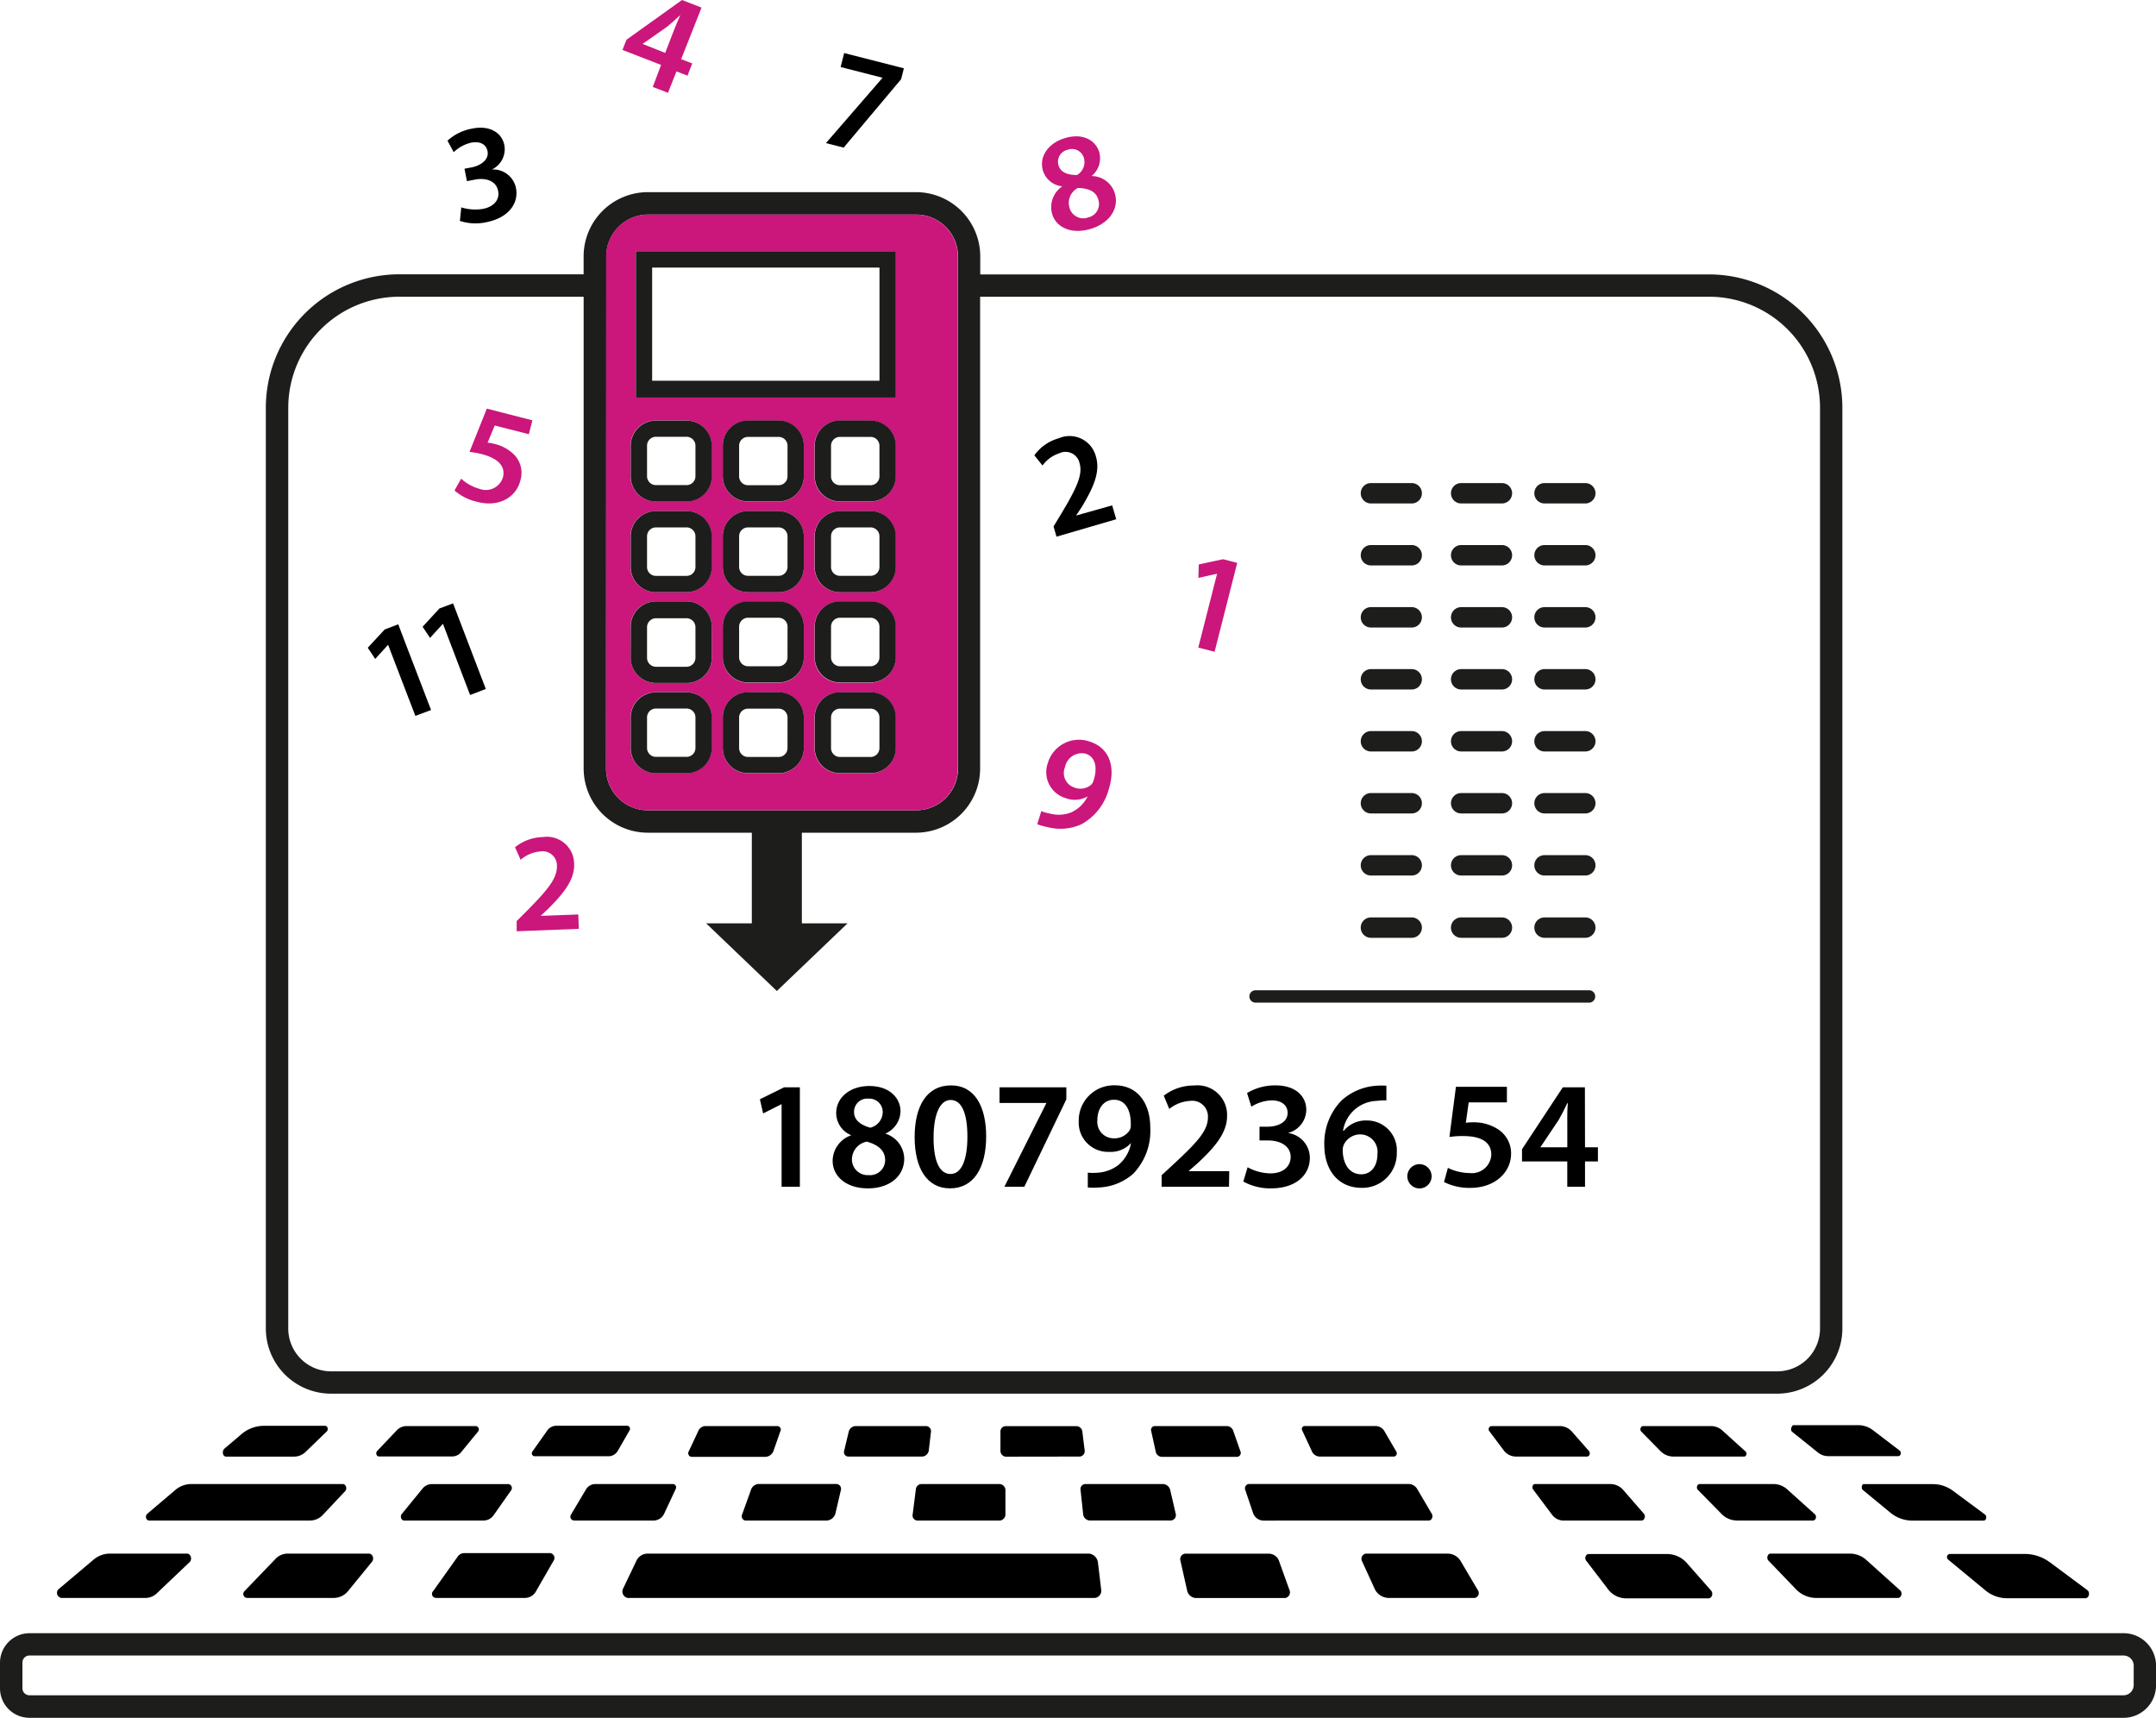 <svg xmlns="http://www.w3.org/2000/svg" width="183.881" height="146.5" viewBox="0 0 183.881 146.5">
  <g id="vyhodnoceni_skody" transform="translate(-44.24 -60)">
    <rect id="Rectangle_24" data-name="Rectangle 24" width="4.129" height="4.129" rx="0.88" transform="translate(115.117 104.979)" fill="none"/>
    <rect id="Rectangle_25" data-name="Rectangle 25" width="4.129" height="4.129" rx="0.88" transform="translate(115.117 97.251)" fill="none"/>
    <rect id="Rectangle_26" data-name="Rectangle 26" width="4.129" height="4.129" rx="0.88" transform="translate(107.275 104.979)" fill="none"/>
    <rect id="Rectangle_27" data-name="Rectangle 27" width="19.386" height="9.658" transform="translate(99.86 82.82)" fill="none"/>
    <rect id="Rectangle_28" data-name="Rectangle 28" width="4.129" height="4.129" rx="0.88" transform="translate(115.117 112.699)" fill="none"/>
    <path id="Path_550" data-name="Path 550" d="M137.282,174.221c.939,0,1.434-1.148,1.434-3.182s-.469-3.13-1.434-3.13-1.46,1.061-1.452,3.182S136.4,174.221,137.282,174.221Z" transform="translate(-11.968 -14.1)" fill="none"/>
    <rect id="Rectangle_29" data-name="Rectangle 29" width="4.129" height="4.129" rx="0.88" transform="translate(107.275 97.251)" fill="none"/>
    <path id="Path_551" data-name="Path 551" d="M177.457,171.27a1.556,1.556,0,0,0-1.382.869,1.147,1.147,0,0,0-.1.5c0,1.121.565,2.034,1.591,2.034.869,0,1.374-.713,1.374-1.739a1.487,1.487,0,0,0-1.478-1.669Z" transform="translate(-17.213 -14.539)" fill="none"/>
    <rect id="Rectangle_30" data-name="Rectangle 30" width="4.129" height="4.129" rx="0.88" transform="translate(99.425 120.427)" fill="none"/>
    <rect id="Rectangle_31" data-name="Rectangle 31" width="4.129" height="4.129" rx="0.88" transform="translate(99.425 112.699)" fill="none"/>
    <rect id="Rectangle_32" data-name="Rectangle 32" width="4.129" height="4.129" rx="0.88" transform="translate(99.425 104.979)" fill="none"/>
    <path id="Path_552" data-name="Path 552" d="M76.171,180.746H199.512a3.651,3.651,0,0,0,3.643-3.643V98.577a9.467,9.467,0,0,0-9.458-9.458H131.539v40.233a5.477,5.477,0,0,1-5.477,5.468h-9.728v7.728h3.9L114.2,148.32l-6.033-5.772h3.886V134.82H103.19a5.477,5.477,0,0,1-5.477-5.468V89.11H81.987a9.476,9.476,0,0,0-9.467,9.467v78.536A3.651,3.651,0,0,0,76.171,180.746Zm87.89-15.6c-2.06,0-3.2-1.565-3.2-3.651a5.216,5.216,0,0,1,1.478-3.808,4.9,4.9,0,0,1,3.008-1.252,5.589,5.589,0,0,1,.808,0v1.252a5.9,5.9,0,0,0-.826.043,3.008,3.008,0,0,0-2.843,2.478h.043a2.425,2.425,0,0,1,1.9-.869,2.547,2.547,0,0,1,2.608,2.764,2.938,2.938,0,0,1-2.982,3.043Zm5.033,0a1.035,1.035,0,1,1,.991-1.026.974.974,0,0,1-.991,1.026Zm4.208,0a4.833,4.833,0,0,1-2.243-.5l.33-1.208a4.347,4.347,0,0,0,1.86.443,1.66,1.66,0,0,0,1.843-1.556c0-.965-.722-1.6-2.417-1.6a7.322,7.322,0,0,0-1.156.078l.556-4.277h4.347v1.33h-3.26l-.243,1.739a4.161,4.161,0,0,1,.609-.043,3.808,3.808,0,0,1,2.06.548,2.434,2.434,0,0,1,1.113,2.156C176.736,163.838,175.388,165.151,173.3,165.151Zm10.91-2.3h-1.1v2.156H181.6v-2.156H177.77v-1.043l3.477-5.277h1.886v5.112h1.078ZM179.674,105h3.477a.869.869,0,1,1,0,1.739h-3.477a.869.869,0,1,1,0-1.739Zm0,5.286h3.477a.869.869,0,1,1,0,1.739h-3.477a.869.869,0,1,1,0-1.739Zm0,5.294h3.477a.869.869,0,1,1,0,1.739h-3.477a.869.869,0,1,1,0-1.739Zm0,5.286h3.477a.869.869,0,1,1,0,1.739h-3.477a.869.869,0,1,1,0-1.739Zm0,5.286h3.477a.869.869,0,1,1,0,1.739h-3.477a.869.869,0,1,1,0-1.739Zm0,5.286h3.477a.869.869,0,1,1,0,1.739h-3.477a.869.869,0,0,1,0-1.739Zm0,5.294h3.477a.869.869,0,1,1,0,1.739h-3.477a.869.869,0,0,1,0-1.739Zm0,5.286h3.477a.869.869,0,1,1,0,1.739h-3.477a.869.869,0,1,1,0-1.739ZM172.563,105h3.477a.869.869,0,1,1,0,1.739h-3.477a.869.869,0,1,1,0-1.739Zm0,5.286h3.477a.869.869,0,1,1,0,1.739h-3.477a.869.869,0,1,1,0-1.739Zm0,5.294h3.477a.869.869,0,1,1,0,1.739h-3.477a.869.869,0,1,1,0-1.739Zm0,5.286h3.477a.869.869,0,1,1,0,1.739h-3.477a.869.869,0,1,1,0-1.739Zm0,5.286h3.477a.869.869,0,1,1,0,1.739h-3.477a.869.869,0,1,1,0-1.739Zm0,5.286h3.477a.869.869,0,0,1,0,1.739h-3.477a.869.869,0,1,1,0-1.739Zm0,5.294h3.477a.869.869,0,0,1,0,1.739h-3.477a.869.869,0,1,1,0-1.739Zm0,5.286h3.477a.869.869,0,1,1,0,1.739h-3.477a.869.869,0,0,1,0-1.739ZM164.869,105h3.477a.869.869,0,1,1,0,1.739h-3.477a.869.869,0,0,1,0-1.739Zm0,5.286h3.477a.869.869,0,1,1,0,1.739h-3.477a.869.869,0,0,1,0-1.739Zm0,5.294h3.477a.869.869,0,1,1,0,1.739h-3.477a.869.869,0,0,1,0-1.739Zm0,5.286h3.477a.869.869,0,1,1,0,1.739h-3.477a.869.869,0,0,1,0-1.739Zm0,5.286h3.477a.869.869,0,1,1,0,1.739h-3.477a.869.869,0,0,1,0-1.739Zm0,5.286h3.477a.869.869,0,0,1,0,1.739h-3.477a.869.869,0,0,1,0-1.739Zm0,5.294h3.477a.869.869,0,1,1,0,1.739h-3.477a.869.869,0,0,1,0-1.739Zm0,5.286h3.477a.869.869,0,1,1,0,1.739h-3.477a.869.869,0,0,1,0-1.739Zm-9.9,6.242h28.566a.53.53,0,0,1,0,1.052H154.959a.53.53,0,0,1,0-1.052Zm1.1,12.823h-.739v-1.174h.713c.748,0,1.687-.339,1.687-1.182,0-.574-.435-1.061-1.356-1.061a3.425,3.425,0,0,0-1.739.539l-.365-1.165a4.608,4.608,0,0,1,2.443-.652c1.739,0,2.608.965,2.608,2.078a2.069,2.069,0,0,1-1.565,1.982h0a2.139,2.139,0,0,1,1.869,2.112c0,1.434-1.2,2.608-3.3,2.608a4.7,4.7,0,0,1-2.373-.582l.365-1.217a4.155,4.155,0,0,0,1.93.522c1.226,0,1.739-.687,1.739-1.356,0-1.017-.939-1.452-1.921-1.452Zm-4.347-48.344-1.565.348v-1.148l2.069-.443,1.208.313-1.93,7.581-1.391-.356,1.6-6.285Zm-4.677,51.291,1-.921c2-1.852,2.938-2.869,2.947-3.99a1.339,1.339,0,0,0-1.556-1.426,3.1,3.1,0,0,0-1.808.7l-.469-1.13a4.19,4.19,0,0,1,2.608-.869A2.521,2.521,0,0,1,152.559,159c0,1.487-1.069,2.686-2.547,4.051l-.739.643h3.477v1.33H147ZM146.039,160a5.259,5.259,0,0,1-1.469,3.938,4.712,4.712,0,0,1-2.895,1.156,5.373,5.373,0,0,1-.965,0v-1.234a4.582,4.582,0,0,0,.869,0,3.234,3.234,0,0,0,1.739-.652,3.138,3.138,0,0,0,1.078-1.878h0a2.321,2.321,0,0,1-1.913.7,2.5,2.5,0,0,1-2.608-2.608,3,3,0,0,1,3.06-3.025c2.034-.017,3.086,1.539,3.086,3.6Zm-5.294-28.279a2.182,2.182,0,0,1-1.843.156,2.312,2.312,0,0,1-1.539-3.025,2.764,2.764,0,0,1,3.529-1.817c1.739.539,2.243,2.191,1.678,4.008a4.834,4.834,0,0,1-2.382,3.069,4.347,4.347,0,0,1-2.869.226,5.869,5.869,0,0,1-.869-.243l.348-1.113a3.85,3.85,0,0,0,.782.217,2.878,2.878,0,0,0,1.739-.1,2.843,2.843,0,0,0,1.469-1.356Zm-2.521-30.54a2.321,2.321,0,0,1,3.138,1.556c.383,1.321-.252,2.66-1.2,4.251l-.5.756h0l3.077-.869.348,1.182L138,109.548l-.252-.869.652-1.078c1.287-2.156,1.852-3.3,1.573-4.295a1.226,1.226,0,0,0-1.739-.869,2.843,2.843,0,0,0-1.426,1.1l-.7-.869a3.825,3.825,0,0,1,2.121-1.478ZM133.182,156.5h5.694v1.026l-3.582,7.45h-1.7l3.573-7.12h-3.99Zm-4.138-.148c2.052,0,3,1.826,3,4.347,0,2.73-1.069,4.434-3.086,4.434s-3-1.739-3.017-4.347,1.121-4.4,3.1-4.4Zm-9.789,2.321c0-1.382,1.226-2.321,2.825-2.321,1.826,0,2.66,1.1,2.66,2.139a2.121,2.121,0,0,1-1.3,1.921h0a2.278,2.278,0,0,1,1.617,2.139c0,1.513-1.278,2.53-3.086,2.53-1.982,0-3.017-1.13-3.017-2.321a2.339,2.339,0,0,1,1.591-2.2h0a2.052,2.052,0,0,1-1.287-1.852ZM114.8,156.5h1.347v8.476H114.6v-7.033h0l-1.547.782-.278-1.208ZM96.913,137.436c.052,1.374-.869,2.512-2.2,3.834l-.661.617h0l3.217-.122.043,1.226-5.3.209v-.869l.869-.869c1.739-1.782,2.608-2.756,2.565-3.79A1.226,1.226,0,0,0,94,136.419a2.9,2.9,0,0,0-1.652.713l-.469-1.026a3.9,3.9,0,0,1,2.373-.869,2.321,2.321,0,0,1,2.66,2.234Zm-9.658-32.774a3.877,3.877,0,0,0,1.565.869,1.53,1.53,0,0,0,2-.974c.217-.869-.278-1.591-1.791-1.982a6.425,6.425,0,0,0-1.061-.191l1.478-3.695,3.921,1-.3,1.182-2.912-.739-.609,1.46a3.068,3.068,0,0,1,.556.1,3.477,3.477,0,0,1,1.739.956,2.217,2.217,0,0,1,.5,2.173c-.365,1.452-1.869,2.321-3.738,1.843a4.347,4.347,0,0,1-1.886-.956ZM85.412,115.7l1.165-.443,2.791,7.3-1.339.513-2.312-6.085h0l-1.078,1.182L84,117.224Zm-4.668,1.739L81.9,117l.6,1.574,2.2,5.755-1.33.5-.869-2.26-1.452-3.79h0l-1.078,1.182-.635-.956Z" transform="translate(-3.695 -3.804)" fill="none"/>
    <rect id="Rectangle_33" data-name="Rectangle 33" width="4.129" height="4.129" rx="0.88" transform="translate(107.275 112.699)" fill="none"/>
    <rect id="Rectangle_34" data-name="Rectangle 34" width="4.129" height="4.129" rx="0.88" transform="translate(107.275 120.427)" fill="none"/>
    <path id="Path_553" data-name="Path 553" d="M149.122,80.113a1.217,1.217,0,0,0,1.608.869,1.174,1.174,0,0,0,.887-1.513c-.226-.756-.869-1.008-1.808-1A1.434,1.434,0,0,0,149.122,80.113Z" transform="translate(-13.698 -2.413)" fill="none"/>
    <path id="Path_554" data-name="Path 554" d="M149.686,76.836a1.269,1.269,0,0,0,.6-1.408,1.126,1.126,0,1,0-2.173.591C148.3,76.628,148.878,76.854,149.686,76.836Z" transform="translate(-13.566 -1.91)" fill="none"/>
    <path id="Path_555" data-name="Path 555" d="M225.636,222.42H47.04a.6.6,0,0,0-.6.6v2.191a.6.6,0,0,0,.6.6h178.6a.869.869,0,0,0,.869-.869v-1.652a.869.869,0,0,0-.869-.869Z" transform="translate(-0.287 -21.223)" fill="none"/>
    <path id="Path_556" data-name="Path 556" d="M110.045,62.722a13.523,13.523,0,0,1,.53-1.252h0c-.4.374-.73.669-1.113.991l-2.112,1.478h0l1.991.765Z" transform="translate(-8.246 -0.192)" fill="none"/>
    <path id="Path_557" data-name="Path 557" d="M225.348,220.22H46.752a2.521,2.521,0,0,0-2.512,2.512v2.191a2.512,2.512,0,0,0,2.512,2.512h178.6a2.773,2.773,0,0,0,2.773-2.773v-1.652a2.773,2.773,0,0,0-2.773-2.791Zm.869,4.425a.869.869,0,0,1-.869.869H46.752a.6.6,0,0,1-.6-.6v-2.191a.6.6,0,0,1,.6-.6h178.6a.869.869,0,0,1,.869.869Z" transform="translate(0 -20.935)" fill="#1d1d1b"/>
    <path id="Path_558" data-name="Path 558" d="M58.829,208.7H72.556a1.521,1.521,0,0,0,1.121-.513l1.869-1.991c.2-.209.07-.609-.2-.609H62.42a2.112,2.112,0,0,0-1.374.522L58.7,208.1C58.447,208.285,58.56,208.7,58.829,208.7Z" transform="translate(-1.871 -19.024)"/>
    <path id="Path_559" data-name="Path 559" d="M83.848,208.7H90.62a1.052,1.052,0,0,0,.869-.469l1.478-2.1a.339.339,0,0,0-.217-.539H86.2a1.035,1.035,0,0,0-.791.391l-1.739,2.13C83.466,208.328,83.6,208.7,83.848,208.7Z" transform="translate(-5.139 -19.024)"/>
    <path id="Path_560" data-name="Path 560" d="M100.512,208.7h6.842a1.026,1.026,0,0,0,.869-.643l.956-2.043a.287.287,0,0,0-.209-.426h-6.659a.939.939,0,0,0-.8.487l-1.261,2.121a.322.322,0,0,0,.261.5Z" transform="translate(-7.311 -19.024)"/>
    <path id="Path_561" data-name="Path 561" d="M117.792,206.1l-.756,2.1a.365.365,0,0,0,.278.5h6.955a.817.817,0,0,0,.748-.678l.443-1.9a.417.417,0,0,0-.339-.539h-6.642a.722.722,0,0,0-.687.513Z" transform="translate(-9.508 -19.024)"/>
    <path id="Path_562" data-name="Path 562" d="M134.5,205.59a.487.487,0,0,0-.452.461l-.27,2.121a.435.435,0,0,0,.383.53h7.05a.53.53,0,0,0,.478-.565v-1.991a.522.522,0,0,0-.478-.556Z" transform="translate(-11.698 -19.024)"/>
    <path id="Path_563" data-name="Path 563" d="M158.36,208.1l-.452-1.956a.669.669,0,0,0-.617-.556h-6.668a.426.426,0,0,0-.374.5l.217,2.026a.6.6,0,0,0,.548.582h6.955a.461.461,0,0,0,.391-.6Z" transform="translate(-13.851 -19.024)"/>
    <path id="Path_564" data-name="Path 564" d="M175.274,208.7h6.789c.243,0,.391-.33.252-.574l-1.234-2.1a.869.869,0,0,0-.713-.443H166.711a.374.374,0,0,0-.3.522l.643,1.9a.965.965,0,0,0,.869.7Z" transform="translate(-15.96 -19.024)"/>
    <path id="Path_565" data-name="Path 565" d="M66.379,202.5h5.816a1.408,1.408,0,0,0,.965-.4l1.8-1.739c.174-.165.078-.487-.139-.487H69.6a2.964,2.964,0,0,0-1.93.73l-1.452,1.234C66.014,202.061,66.092,202.5,66.379,202.5Z" transform="translate(-2.857 -18.276)"/>
    <path id="Path_566" data-name="Path 566" d="M88.4,202.117l1.426-1.739a.287.287,0,0,0-.174-.478h-5.9a1.156,1.156,0,0,0-.869.383l-1.652,1.739c-.156.165-.061.469.148.469h6.242a1,1,0,0,0,.782-.374Z" transform="translate(-4.823 -18.28)"/>
    <path id="Path_567" data-name="Path 567" d="M103.748,202.009l1-1.739a.261.261,0,0,0-.174-.4H98.489a.948.948,0,0,0-.765.417l-1.261,1.782a.257.257,0,0,0,.156.4h6.39A.913.913,0,0,0,103.748,202.009Z" transform="translate(-6.818 -18.276)"/>
    <path id="Path_568" data-name="Path 568" d="M119.375,199.9h-6.146a.678.678,0,0,0-.609.417l-.817,1.739a.313.313,0,0,0,.226.469h6.32a.774.774,0,0,0,.7-.556l.565-1.617a.3.3,0,0,0-.243-.452Z" transform="translate(-8.823 -18.28)"/>
    <path id="Path_569" data-name="Path 569" d="M134.1,199.9h-6.085a.626.626,0,0,0-.574.5L127.057,202a.382.382,0,0,0,.322.5h6.337a.608.608,0,0,0,.565-.582l.174-1.5a.435.435,0,0,0-.356-.513Z" transform="translate(-10.819 -18.28)"/>
    <path id="Path_570" data-name="Path 570" d="M149.162,202.5a.469.469,0,0,0,.409-.556l-.191-1.539a.53.53,0,0,0-.487-.5h-6.085a.461.461,0,0,0-.417.5v1.574a.5.5,0,0,0,.443.53Z" transform="translate(-12.825 -18.28)"/>
    <path id="Path_571" data-name="Path 571" d="M164.776,202.021l-.591-1.687a.6.6,0,0,0-.548-.435h-6.181a.33.33,0,0,0-.278.426l.383,1.739a.548.548,0,0,0,.513.461h6.433a.339.339,0,0,0,.27-.5Z" transform="translate(-14.755 -18.28)"/>
    <path id="Path_572" data-name="Path 572" d="M173.455,202.5h6.364a.278.278,0,0,0,.191-.435l-.991-1.7a.869.869,0,0,0-.765-.469h-6.085a.252.252,0,0,0-.183.365l.808,1.739A.765.765,0,0,0,173.455,202.5Z" transform="translate(-16.688 -18.28)"/>
    <path id="Path_573" data-name="Path 573" d="M50.213,216.192h7.172a1.4,1.4,0,0,0,.956-.391l2.8-2.66c.252-.243.1-.73-.217-.73h-6.6a2.156,2.156,0,0,0-1.4.539l-2.947,2.486a.435.435,0,0,0,.235.756Z" transform="translate(-0.731 -19.915)"/>
    <path id="Path_574" data-name="Path 574" d="M71.883,212.41a1.443,1.443,0,0,0-1.061.487l-2.608,2.712a.339.339,0,0,0,.191.582h7.433a1.573,1.573,0,0,0,1.226-.609l2.017-2.469c.217-.261.061-.7-.252-.7Z" transform="translate(-3.119 -19.915)"/>
    <path id="Path_575" data-name="Path 575" d="M86.951,216.186h7.615a1.078,1.078,0,0,0,.93-.574L97,213a.417.417,0,0,0-.278-.635H89.359a.678.678,0,0,0-.556.313L86.724,215.6a.339.339,0,0,0,.226.582Z" transform="translate(-5.538 -19.91)"/>
    <path id="Path_576" data-name="Path 576" d="M105.788,216.192h39.807a.617.617,0,0,0,.539-.739l-.27-2.252a.869.869,0,0,0-.756-.791H107.422a1.069,1.069,0,0,0-.948.661l-1.1,2.3a.556.556,0,0,0,.409.826Z" transform="translate(-7.979 -19.915)"/>
    <path id="Path_577" data-name="Path 577" d="M160.612,215.532a.808.808,0,0,0,.739.669h7.615a.487.487,0,0,0,.382-.678l-.869-2.417a.939.939,0,0,0-.869-.687h-7.172a.469.469,0,0,0-.391.6Z" transform="translate(-15.13 -19.916)"/>
    <path id="Path_578" data-name="Path 578" d="M178.914,215.366a1.339,1.339,0,0,0,1.191.826h7.355a.417.417,0,0,0,.287-.643L186.3,213.1a1.313,1.313,0,0,0-1.1-.687h-7.016a.443.443,0,0,0-.322.652Z" transform="translate(-17.453 -19.915)"/>
    <path id="Path_579" data-name="Path 579" d="M196.232,208.172a1.234,1.234,0,0,0,.982.53h6.668c.261,0,.391-.383.2-.591l-1.739-2a1.452,1.452,0,0,0-1.1-.522h-6.433c-.2,0-.3.278-.174.452Z" transform="translate(-19.645 -19.024)"/>
    <path id="Path_580" data-name="Path 580" d="M214.136,208.7h6.485c.243,0,.348-.365.156-.539l-2.347-2.112a1.739,1.739,0,0,0-1.156-.461h-6.311c-.226,0-.33.33-.156.5l2.008,2.043a1.826,1.826,0,0,0,1.321.565Z" transform="translate(-21.753 -19.024)"/>
    <path id="Path_581" data-name="Path 581" d="M226.986,206.094l2.321,1.913a2.973,2.973,0,0,0,1.886.7h6.085c.235,0,.322-.365.122-.522l-2.712-2.008a2.852,2.852,0,0,0-1.739-.582h-5.9C226.908,205.59,226.812,205.946,226.986,206.094Z" transform="translate(-23.867 -19.024)"/>
    <path id="Path_582" data-name="Path 582" d="M198.844,202.03l-1.443-1.643a1.374,1.374,0,0,0-1.026-.487h-5.851a.27.27,0,0,0-.174.443l1.208,1.608a1.3,1.3,0,0,0,1.035.548h6.085C198.887,202.5,198.991,202.2,198.844,202.03Z" transform="translate(-19.083 -18.28)"/>
    <path id="Path_583" data-name="Path 583" d="M207.935,202.5h6.085c.2,0,.278-.3.122-.435l-1.991-1.8a1.426,1.426,0,0,0-.93-.365h-5.816c-.209,0-.313.313-.148.478l1.608,1.634a1.573,1.573,0,0,0,1.069.487Z" transform="translate(-21.029 -18.28)"/>
    <path id="Path_584" data-name="Path 584" d="M220.047,200.375l2.165,1.739a1.4,1.4,0,0,0,.869.339H229.1c.217,0,.3-.339.113-.478l-2.278-1.739a2.1,2.1,0,0,0-1.252-.426h-5.546C219.994,199.888,219.864,200.227,220.047,200.375Z" transform="translate(-22.96 -18.269)"/>
    <path id="Path_585" data-name="Path 585" d="M201.64,215.362a1.947,1.947,0,0,0,1.565.869h7.068c.3,0,.435-.417.226-.661l-2.026-2.3a2.252,2.252,0,0,0-1.7-.817h-6.72c-.243,0-.374.348-.209.565Z" transform="translate(-20.323 -19.92)"/>
    <path id="Path_586" data-name="Path 586" d="M220.072,215.453a2.4,2.4,0,0,0,1.739.739h6.955c.3,0,.417-.443.183-.652l-2.843-2.556a2.113,2.113,0,0,0-1.426-.574h-6.772c-.261,0-.383.4-.183.6Z" transform="translate(-22.656 -19.915)"/>
    <path id="Path_587" data-name="Path 587" d="M235.354,212.927l3.156,2.608a2.9,2.9,0,0,0,1.852.687h6.685c.322,0,.443-.5.165-.7l-3.147-2.339a3.634,3.634,0,0,0-2.156-.739h-6.39A.27.27,0,0,0,235.354,212.927Z" transform="translate(-24.958 -19.919)"/>
    <path id="Path_588" data-name="Path 588" d="M75.884,181.318H199.225a5.555,5.555,0,0,0,5.555-5.555V97.236a11.388,11.388,0,0,0-11.371-11.371H131.252V84.327a5.485,5.485,0,0,0-5.477-5.477H102.9a5.485,5.485,0,0,0-5.477,5.477v1.53H81.7a11.388,11.388,0,0,0-11.38,11.38v78.536a5.564,5.564,0,0,0,5.564,5.546ZM99.356,84.327a3.573,3.573,0,0,1,3.564-3.564h22.872a3.573,3.573,0,0,1,3.564,3.564v43.684a3.564,3.564,0,0,1-3.564,3.556H102.9a3.564,3.564,0,0,1-3.564-3.556ZM72.233,167.844V97.236A9.476,9.476,0,0,1,81.7,87.769H97.426v40.241a5.477,5.477,0,0,0,5.477,5.468h8.867v7.728h-3.9l6.033,5.772,6.033-5.772h-3.9v-7.728h9.728a5.477,5.477,0,0,0,5.477-5.468V87.769h62.157a9.467,9.467,0,0,1,9.476,9.467v78.536a3.651,3.651,0,0,1-3.643,3.643H75.884a3.651,3.651,0,0,1-3.651-3.643Z" transform="translate(-3.408 -2.463)" fill="#1d1d1b"/>
    <path id="Path_589" data-name="Path 589" d="M178.609,109.129h3.477a.869.869,0,0,0,0-1.739h-3.477a.869.869,0,1,0,0,1.739Z" transform="translate(-17.444 -6.192)" fill="#1d1d1b"/>
    <path id="Path_590" data-name="Path 590" d="M178.609,115.209h3.477a.869.869,0,0,0,0-1.739h-3.477a.869.869,0,1,0,0,1.739Z" transform="translate(-17.444 -6.987)" fill="#1d1d1b"/>
    <path id="Path_591" data-name="Path 591" d="M178.609,121.3h3.477a.869.869,0,0,0,0-1.739h-3.477a.869.869,0,1,0,0,1.739Z" transform="translate(-17.444 -7.783)" fill="#1d1d1b"/>
    <path id="Path_592" data-name="Path 592" d="M178.609,127.379h3.477a.869.869,0,0,0,0-1.739h-3.477a.869.869,0,1,0,0,1.739Z" transform="translate(-17.444 -8.577)" fill="#1d1d1b"/>
    <path id="Path_593" data-name="Path 593" d="M178.609,133.459h3.477a.869.869,0,0,0,0-1.739h-3.477a.869.869,0,0,0,0,1.739Z" transform="translate(-17.444 -9.371)" fill="#1d1d1b"/>
    <path id="Path_594" data-name="Path 594" d="M178.609,139.539h3.477a.869.869,0,0,0,0-1.739h-3.477a.869.869,0,1,0,0,1.739Z" transform="translate(-17.444 -10.166)" fill="#1d1d1b"/>
    <path id="Path_595" data-name="Path 595" d="M178.609,145.629h3.477a.869.869,0,0,0,0-1.739h-3.477a.869.869,0,1,0,0,1.739Z" transform="translate(-17.444 -10.962)" fill="#1d1d1b"/>
    <path id="Path_596" data-name="Path 596" d="M178.609,151.739h3.477a.869.869,0,0,0,0-1.739h-3.477a.869.869,0,1,0,0,1.739Z" transform="translate(-17.444 -11.76)" fill="#1d1d1b"/>
    <path id="Path_597" data-name="Path 597" d="M187.459,109.129h3.477a.869.869,0,1,0,0-1.739h-3.477a.869.869,0,1,0,0,1.739Z" transform="translate(-18.6 -6.192)" fill="#1d1d1b"/>
    <path id="Path_598" data-name="Path 598" d="M187.459,115.209h3.477a.869.869,0,1,0,0-1.739h-3.477a.869.869,0,1,0,0,1.739Z" transform="translate(-18.6 -6.987)" fill="#1d1d1b"/>
    <path id="Path_599" data-name="Path 599" d="M187.459,121.3h3.477a.869.869,0,1,0,0-1.739h-3.477a.869.869,0,1,0,0,1.739Z" transform="translate(-18.6 -7.783)" fill="#1d1d1b"/>
    <path id="Path_600" data-name="Path 600" d="M187.459,127.379h3.477a.869.869,0,1,0,0-1.739h-3.477a.869.869,0,1,0,0,1.739Z" transform="translate(-18.6 -8.577)" fill="#1d1d1b"/>
    <path id="Path_601" data-name="Path 601" d="M187.459,133.459h3.477a.869.869,0,1,0,0-1.739h-3.477a.869.869,0,0,0,0,1.739Z" transform="translate(-18.6 -9.371)" fill="#1d1d1b"/>
    <path id="Path_602" data-name="Path 602" d="M187.459,139.539h3.477a.869.869,0,1,0,0-1.739h-3.477a.869.869,0,1,0,0,1.739Z" transform="translate(-18.6 -10.166)" fill="#1d1d1b"/>
    <path id="Path_603" data-name="Path 603" d="M187.459,145.629h3.477a.869.869,0,1,0,0-1.739h-3.477a.869.869,0,1,0,0,1.739Z" transform="translate(-18.6 -10.962)" fill="#1d1d1b"/>
    <path id="Path_604" data-name="Path 604" d="M187.459,151.739h3.477a.869.869,0,0,0,0-1.739h-3.477a.869.869,0,1,0,0,1.739Z" transform="translate(-18.6 -11.76)" fill="#1d1d1b"/>
    <path id="Path_605" data-name="Path 605" d="M195.639,109.129h3.477a.869.869,0,1,0,0-1.739h-3.477a.869.869,0,1,0,0,1.739Z" transform="translate(-19.669 -6.192)" fill="#1d1d1b"/>
    <path id="Path_606" data-name="Path 606" d="M195.639,115.209h3.477a.869.869,0,1,0,0-1.739h-3.477a.869.869,0,1,0,0,1.739Z" transform="translate(-19.669 -6.987)" fill="#1d1d1b"/>
    <path id="Path_607" data-name="Path 607" d="M195.639,121.3h3.477a.869.869,0,1,0,0-1.739h-3.477a.869.869,0,1,0,0,1.739Z" transform="translate(-19.669 -7.783)" fill="#1d1d1b"/>
    <path id="Path_608" data-name="Path 608" d="M195.639,127.379h3.477a.869.869,0,1,0,0-1.739h-3.477a.869.869,0,1,0,0,1.739Z" transform="translate(-19.669 -8.577)" fill="#1d1d1b"/>
    <path id="Path_609" data-name="Path 609" d="M195.639,133.459h3.477a.869.869,0,1,0,0-1.739h-3.477a.869.869,0,1,0,0,1.739Z" transform="translate(-19.669 -9.371)" fill="#1d1d1b"/>
    <path id="Path_610" data-name="Path 610" d="M195.639,139.539h3.477a.869.869,0,1,0,0-1.739h-3.477a.869.869,0,1,0,0,1.739Z" transform="translate(-19.669 -10.166)" fill="#1d1d1b"/>
    <path id="Path_611" data-name="Path 611" d="M195.639,145.629h3.477a.869.869,0,1,0,0-1.739h-3.477a.869.869,0,1,0,0,1.739Z" transform="translate(-19.669 -10.962)" fill="#1d1d1b"/>
    <path id="Path_612" data-name="Path 612" d="M195.639,151.739h3.477a.869.869,0,1,0,0-1.739h-3.477a.869.869,0,0,0,0,1.739Z" transform="translate(-19.669 -11.76)" fill="#1d1d1b"/>
    <path id="Path_613" data-name="Path 613" d="M167.28,158.2h28.566a.53.53,0,0,0,0-1.052H167.28a.53.53,0,0,0,0,1.052Z" transform="translate(-16.017 -12.694)" fill="#1d1d1b"/>
    <path id="Path_614" data-name="Path 614" d="M120.616,168.113h.026v7.033H122.2V166.67H120.85l-2.06,1.017.278,1.208Z" transform="translate(-9.741 -13.938)"/>
    <path id="Path_615" data-name="Path 615" d="M125.93,172.947c0,1.191,1.035,2.321,3.017,2.321,1.808,0,3.086-1.017,3.086-2.53a2.278,2.278,0,0,0-1.617-2.139h0a2.121,2.121,0,0,0,1.3-1.921c0-1.043-.869-2.139-2.66-2.139-1.6,0-2.825.939-2.825,2.321a2.052,2.052,0,0,0,1.287,1.878h0a2.339,2.339,0,0,0-1.591,2.208Zm3.051-5.329a1.139,1.139,0,0,1,1.217,1.2,1.391,1.391,0,0,1-1.061,1.278c-.808-.226-1.382-.643-1.382-1.33a1.121,1.121,0,0,1,1.226-1.148Zm-.156,3.66c.939.261,1.582.73,1.582,1.591A1.287,1.287,0,0,1,129,174.138a1.339,1.339,0,0,1-1.426-1.374,1.556,1.556,0,0,1,1.252-1.478Z" transform="translate(-10.674 -13.921)"/>
    <path id="Path_616" data-name="Path 616" d="M136.987,175.26c2.017,0,3.086-1.739,3.086-4.434,0-2.5-.948-4.347-3-4.347s-3.1,1.739-3.1,4.408S135.031,175.26,136.987,175.26Zm.052-7.537c.965,0,1.434,1.165,1.434,3.13s-.5,3.182-1.434,3.182-1.46-1.069-1.452-3.13S136.178,167.723,137.039,167.723Z" transform="translate(-11.725 -13.913)"/>
    <path id="Path_617" data-name="Path 617" d="M146.29,168.026l-3.573,7.12h1.7l3.582-7.45V166.67H142.3V168h3.99Z" transform="translate(-12.813 -13.938)"/>
    <path id="Path_618" data-name="Path 618" d="M150.07,169.539a2.5,2.5,0,0,0,2.608,2.608,2.321,2.321,0,0,0,1.852-.756h0a3.138,3.138,0,0,1-1.078,1.878,3.234,3.234,0,0,1-1.739.652,4.581,4.581,0,0,1-.869,0v1.261a5.37,5.37,0,0,0,.965,0,4.712,4.712,0,0,0,2.895-1.156,5.26,5.26,0,0,0,1.469-3.938c0-2.06-1.052-3.616-3.025-3.616a3,3,0,0,0-3.077,3.069Zm4.442.3a.965.965,0,0,1-.087.452,1.547,1.547,0,0,1-1.374.7,1.4,1.4,0,0,1-1.391-1.547c0-1.035.582-1.739,1.391-1.739,1.043-.026,1.478.956,1.46,2.112Z" transform="translate(-13.828 -13.912)"/>
    <path id="Path_619" data-name="Path 619" d="M163.972,173.79H160.5l.739-.643c1.478-1.365,2.547-2.608,2.547-4.051a2.521,2.521,0,0,0-2.791-2.608,4.19,4.19,0,0,0-2.608.869l.469,1.13a3.1,3.1,0,0,1,1.782-.687,1.339,1.339,0,0,1,1.513,1.426c0,1.121-.948,2.139-2.947,3.99l-1,.921v.982h5.746Z" transform="translate(-14.891 -13.913)"/>
    <path id="Path_620" data-name="Path 620" d="M168.515,173.982a4.155,4.155,0,0,1-1.93-.522l-.365,1.217a4.7,4.7,0,0,0,2.373.582c2.1,0,3.3-1.13,3.3-2.608a2.139,2.139,0,0,0-1.869-2.112h0a2.069,2.069,0,0,0,1.565-1.982c0-1.113-.869-2.078-2.608-2.078a4.607,4.607,0,0,0-2.443.652l.365,1.165a3.425,3.425,0,0,1,1.739-.539c.922,0,1.356.487,1.356,1.061,0,.869-.939,1.182-1.687,1.182H167.6v1.174h.739c.982,0,1.921.435,1.921,1.434C170.236,173.3,169.741,173.982,168.515,173.982Z" transform="translate(-15.939 -13.913)"/>
    <path id="Path_621" data-name="Path 621" d="M177.733,169.472a2.425,2.425,0,0,0-1.9.869h-.07a3.008,3.008,0,0,1,2.869-2.538,5.9,5.9,0,0,1,.826-.043v-1.252a5.594,5.594,0,0,0-.808,0,4.9,4.9,0,0,0-3.008,1.252,5.216,5.216,0,0,0-1.478,3.808c0,2.086,1.139,3.651,3.2,3.651a2.938,2.938,0,0,0,2.982-3.025,2.547,2.547,0,0,0-2.608-2.721Zm-.409,4.59c-1.026,0-1.565-.869-1.591-2.034a1.148,1.148,0,0,1,.1-.5,1.556,1.556,0,0,1,1.382-.869,1.487,1.487,0,0,1,1.478,1.686C178.7,173.349,178.159,174.062,177.324,174.062Z" transform="translate(-16.976 -13.915)"/>
    <path id="Path_622" data-name="Path 622" d="M183.469,174.21a1.035,1.035,0,1,0,.94,1.03,1.035,1.035,0,0,0-.94-1.03Z" transform="translate(-18.07 -14.923)"/>
    <path id="Path_623" data-name="Path 623" d="M190.439,170.193a3.808,3.808,0,0,0-2.06-.548,4.167,4.167,0,0,0-.609.043l.243-1.739h3.26v-1.33h-4.347l-.556,4.277a7.318,7.318,0,0,1,1.156-.078c1.739,0,2.417.635,2.417,1.6a1.66,1.66,0,0,1-1.843,1.556,4.347,4.347,0,0,1-1.86-.443l-.33,1.208a4.833,4.833,0,0,0,2.243.5c2.086,0,3.477-1.313,3.477-2.93A2.434,2.434,0,0,0,190.439,170.193Z" transform="translate(-18.512 -13.932)"/>
    <path id="Path_624" data-name="Path 624" d="M198.924,166.67h-1.886l-3.477,5.277v1.043h3.86v2.156h1.513V172.99h1.1v-1.208h-1.1Zm-1.5,2.8v2.312h-2.3l1.556-2.321c.261-.469.478-.869.739-1.434h.052C197.42,168.5,197.42,168.991,197.42,169.469Z" transform="translate(-19.511 -13.938)"/>
    <path id="Path_625" data-name="Path 625" d="M107.264,131.854h22.872A3.564,3.564,0,0,0,133.7,128.3V84.614a3.573,3.573,0,0,0-3.564-3.564H107.264a3.573,3.573,0,0,0-3.564,3.564V128.3a3.564,3.564,0,0,0,3.564,3.556Zm13.3-5.3a2.156,2.156,0,0,1-2.156,2.147H115.8a2.156,2.156,0,0,1-2.147-2.147v-2.608A2.156,2.156,0,0,1,115.8,121.8h2.608a2.156,2.156,0,0,1,2.156,2.147Zm0-7.728a2.156,2.156,0,0,1-2.156,2.147H115.8a2.156,2.156,0,0,1-2.147-2.147v-2.608a2.156,2.156,0,0,1,2.147-2.156h2.608a2.156,2.156,0,0,1,2.156,2.156Zm0-7.728a2.156,2.156,0,0,1-2.156,2.156H115.8a2.156,2.156,0,0,1-2.147-2.156v-2.608a2.156,2.156,0,0,1,2.147-2.147h2.608a2.156,2.156,0,0,1,2.156,2.147Zm0-7.72a2.156,2.156,0,0,1-2.156,2.147H115.8a2.156,2.156,0,0,1-2.147-2.147v-2.608a2.156,2.156,0,0,1,2.147-2.147h2.608a2.156,2.156,0,0,1,2.156,2.147Zm7.824,23.176a2.156,2.156,0,0,1-2.147,2.147h-2.608a2.156,2.156,0,0,1-2.156-2.147v-2.608a2.156,2.156,0,0,1,2.156-2.147h2.608a2.156,2.156,0,0,1,2.147,2.147Zm0-7.728a2.156,2.156,0,0,1-2.147,2.147h-2.608a2.156,2.156,0,0,1-2.156-2.147v-2.608a2.156,2.156,0,0,1,2.156-2.156h2.608a2.156,2.156,0,0,1,2.147,2.156Zm0-7.728a2.156,2.156,0,0,1-2.147,2.156h-2.608a2.156,2.156,0,0,1-2.156-2.156v-2.608a2.156,2.156,0,0,1,2.156-2.147h2.608a2.156,2.156,0,0,1,2.147,2.147Zm0-7.72a2.156,2.156,0,0,1-2.147,2.147h-2.608a2.156,2.156,0,0,1-2.156-2.147v-2.608a2.156,2.156,0,0,1,2.156-2.147h2.608a2.156,2.156,0,0,1,2.147,2.147ZM106.221,84.18h22.168V96.655H106.221Zm-.435,16.578a2.156,2.156,0,0,1,2.156-2.147h2.608a2.156,2.156,0,0,1,2.147,2.147v2.608a2.156,2.156,0,0,1-2.147,2.147h-2.608a2.156,2.156,0,0,1-2.156-2.147Zm0,7.728a2.156,2.156,0,0,1,2.156-2.147h2.608a2.156,2.156,0,0,1,2.147,2.147v2.608a2.156,2.156,0,0,1-2.147,2.156h-2.608a2.156,2.156,0,0,1-2.156-2.156Zm0,7.728a2.156,2.156,0,0,1,2.173-2.173h2.608a2.156,2.156,0,0,1,2.147,2.156v2.608A2.156,2.156,0,0,1,110.568,121H107.96a2.156,2.156,0,0,1-2.156-2.147Zm0,7.72a2.156,2.156,0,0,1,2.156-2.147h2.608a2.156,2.156,0,0,1,2.147,2.147v2.608a2.156,2.156,0,0,1-2.147,2.147h-2.608a2.156,2.156,0,0,1-2.156-2.147Z" transform="translate(-7.769 -2.751)" fill="#cb167c"/>
    <path id="Path_626" data-name="Path 626" d="M108.276,108.162h2.608a2.156,2.156,0,0,0,2.147-2.147v-2.608a2.156,2.156,0,0,0-2.147-2.147h-2.608a2.156,2.156,0,0,0-2.156,2.147v2.608a2.156,2.156,0,0,0,2.156,2.147Zm-.765-4.764a.756.756,0,0,1,.765-.756h2.608a.756.756,0,0,1,.756.756v2.608a.756.756,0,0,1-.756.756h-2.608a.756.756,0,0,1-.765-.756Z" transform="translate(-8.086 -5.391)" fill="#1d1d1b"/>
    <path id="Path_627" data-name="Path 627" d="M119.905,101.25H117.3a2.156,2.156,0,0,0-2.147,2.147v2.608a2.156,2.156,0,0,0,2.147,2.147h2.608a2.156,2.156,0,0,0,2.156-2.147V103.4A2.156,2.156,0,0,0,119.905,101.25Zm.765,4.764a.756.756,0,0,1-.765.756H117.3a.756.756,0,0,1-.756-.756v-2.608a.756.756,0,0,1,.756-.756h2.608a.756.756,0,0,1,.765.756Z" transform="translate(-9.266 -5.39)" fill="#1d1d1b"/>
    <path id="Path_628" data-name="Path 628" d="M128.934,101.25h-2.608a2.156,2.156,0,0,0-2.156,2.147v2.608a2.156,2.156,0,0,0,2.156,2.147h2.608a2.156,2.156,0,0,0,2.147-2.147V103.4a2.156,2.156,0,0,0-2.147-2.147Zm.756,4.764a.756.756,0,0,1-.756.756h-2.608a.756.756,0,0,1-.765-.756v-2.608a.756.756,0,0,1,.765-.756h2.608a.756.756,0,0,1,.756.756Z" transform="translate(-10.444 -5.39)" fill="#1d1d1b"/>
    <path id="Path_629" data-name="Path 629" d="M108.276,117.051h2.608a2.156,2.156,0,0,0,2.147-2.156v-2.608a2.156,2.156,0,0,0-2.147-2.147h-2.608a2.156,2.156,0,0,0-2.156,2.147V114.9a2.156,2.156,0,0,0,2.156,2.156Zm-.765-4.764a.756.756,0,0,1,.765-.756h2.608a.756.756,0,0,1,.756.756V114.9a.756.756,0,0,1-.756.765h-2.608a.756.756,0,0,1-.765-.765Z" transform="translate(-8.086 -6.552)" fill="#1d1d1b"/>
    <path id="Path_630" data-name="Path 630" d="M119.905,110.14H117.3a2.156,2.156,0,0,0-2.147,2.147V114.9a2.156,2.156,0,0,0,2.147,2.156h2.608a2.156,2.156,0,0,0,2.156-2.156v-2.608a2.156,2.156,0,0,0-2.156-2.147Zm.765,4.755a.756.756,0,0,1-.765.765H117.3a.756.756,0,0,1-.756-.765v-2.608a.756.756,0,0,1,.756-.756h2.608a.756.756,0,0,1,.765.756Z" transform="translate(-9.266 -6.552)" fill="#1d1d1b"/>
    <path id="Path_631" data-name="Path 631" d="M128.934,110.14h-2.608a2.156,2.156,0,0,0-2.156,2.147V114.9a2.156,2.156,0,0,0,2.156,2.156h2.608a2.156,2.156,0,0,0,2.147-2.156v-2.608A2.156,2.156,0,0,0,128.934,110.14Zm.756,4.755a.756.756,0,0,1-.756.765h-2.608a.756.756,0,0,1-.765-.765v-2.608a.756.756,0,0,1,.765-.756h2.608a.756.756,0,0,1,.756.756Z" transform="translate(-10.444 -6.552)" fill="#1d1d1b"/>
    <path id="Path_632" data-name="Path 632" d="M108.276,125.955h2.608a2.156,2.156,0,0,0,2.147-2.147V121.2a2.156,2.156,0,0,0-2.147-2.2h-2.608a2.156,2.156,0,0,0-2.156,2.156v2.608a2.156,2.156,0,0,0,2.156,2.191Zm-.765-4.755a.765.765,0,0,1,.765-.765h2.608a.765.765,0,0,1,.756.765v2.608a.765.765,0,0,1-.756.765h-2.608a.765.765,0,0,1-.765-.765Z" transform="translate(-8.086 -7.709)" fill="#1d1d1b"/>
    <path id="Path_633" data-name="Path 633" d="M119.905,119H117.3a2.156,2.156,0,0,0-2.147,2.156v2.608a2.156,2.156,0,0,0,2.147,2.147h2.608a2.156,2.156,0,0,0,2.156-2.147v-2.608A2.156,2.156,0,0,0,119.905,119Zm.765,4.764a.765.765,0,0,1-.765.765H117.3a.765.765,0,0,1-.756-.765v-2.608a.765.765,0,0,1,.756-.765h2.608a.765.765,0,0,1,.765.765Z" transform="translate(-9.266 -7.709)" fill="#1d1d1b"/>
    <path id="Path_634" data-name="Path 634" d="M128.934,119h-2.608a2.156,2.156,0,0,0-2.156,2.156v2.608a2.156,2.156,0,0,0,2.156,2.147h2.608a2.156,2.156,0,0,0,2.147-2.147v-2.608A2.156,2.156,0,0,0,128.934,119Zm.756,4.764a.765.765,0,0,1-.756.765h-2.608a.765.765,0,0,1-.765-.765v-2.608a.765.765,0,0,1,.765-.765h2.608a.765.765,0,0,1,.756.765Z" transform="translate(-10.444 -7.709)" fill="#1d1d1b"/>
    <path id="Path_635" data-name="Path 635" d="M108.276,134.822h2.608a2.156,2.156,0,0,0,2.147-2.147v-2.608a2.156,2.156,0,0,0-2.147-2.147h-2.608a2.156,2.156,0,0,0-2.156,2.147v2.608A2.156,2.156,0,0,0,108.276,134.822Zm-.765-4.764a.756.756,0,0,1,.765-.756h2.608a.756.756,0,0,1,.756.756v2.608a.756.756,0,0,1-.756.756h-2.608a.756.756,0,0,1-.765-.756Z" transform="translate(-8.086 -8.875)" fill="#1d1d1b"/>
    <path id="Path_636" data-name="Path 636" d="M119.905,127.91H117.3a2.156,2.156,0,0,0-2.147,2.147v2.608a2.156,2.156,0,0,0,2.147,2.147h2.608a2.156,2.156,0,0,0,2.156-2.147v-2.608a2.156,2.156,0,0,0-2.156-2.147Zm.765,4.764a.756.756,0,0,1-.765.756H117.3a.756.756,0,0,1-.756-.756v-2.608a.756.756,0,0,1,.756-.756h2.608a.756.756,0,0,1,.765.756Z" transform="translate(-9.266 -8.874)" fill="#1d1d1b"/>
    <path id="Path_637" data-name="Path 637" d="M128.934,127.91h-2.608a2.156,2.156,0,0,0-2.156,2.147v2.608a2.156,2.156,0,0,0,2.156,2.147h2.608a2.156,2.156,0,0,0,2.147-2.147v-2.608A2.156,2.156,0,0,0,128.934,127.91Zm.756,4.764a.756.756,0,0,1-.756.756h-2.608a.756.756,0,0,1-.765-.756v-2.608a.756.756,0,0,1,.765-.756h2.608a.756.756,0,0,1,.756.756Z" transform="translate(-10.444 -8.874)" fill="#1d1d1b"/>
    <path id="Path_638" data-name="Path 638" d="M128.788,84.65H106.62V97.125h22.168ZM127.4,95.691H108.011v-9.65H127.4Z" transform="translate(-8.151 -3.221)" fill="#1d1d1b"/>
    <path id="Path_639" data-name="Path 639" d="M148.2,77.639h0a2.139,2.139,0,0,0-.869,2.356c.3,1.052,1.513,1.791,3.269,1.278,1.6-.469,2.469-1.739,2.078-3.034a2.086,2.086,0,0,0-1.982-1.478h0a1.947,1.947,0,0,0,.652-2.034c-.27-.921-1.287-1.678-2.9-1.208-1.426.417-2.26,1.565-1.9,2.791A1.921,1.921,0,0,0,148.2,77.639Zm3.077,1.165a1.174,1.174,0,0,1-.869,1.487,1.217,1.217,0,0,1-1.608-.869,1.434,1.434,0,0,1,.722-1.643C150.406,77.8,151.084,78.048,151.276,78.8Zm-2.608-4.286a1.052,1.052,0,0,1,1.382.748,1.269,1.269,0,0,1-.6,1.408c-.782,0-1.391-.209-1.573-.817a1.043,1.043,0,0,1,.791-1.339Z" transform="translate(-13.356 -1.748)" fill="#cb167c"/>
    <path id="Path_640" data-name="Path 640" d="M148.869,138.777a2.878,2.878,0,0,1-1.739.1,3.851,3.851,0,0,1-.782-.217L146,139.777a5.866,5.866,0,0,0,.869.243,4.347,4.347,0,0,0,2.869-.226,4.833,4.833,0,0,0,2.382-3.069c.565-1.817.061-3.477-1.678-4.008a2.764,2.764,0,0,0-3.529,1.817,2.312,2.312,0,0,0,1.539,3.025,2.182,2.182,0,0,0,1.843-.156h0a2.843,2.843,0,0,1-1.426,1.374Zm.3-2.13a1.3,1.3,0,0,1-.8-1.739,1.461,1.461,0,0,1,1.739-1.156c.921.287,1.026,1.278.7,2.286a.869.869,0,0,1-.209.374,1.426,1.426,0,0,1-1.434.235Z" transform="translate(-13.297 -9.483)" fill="#cb167c"/>
    <path id="Path_641" data-name="Path 641" d="M90.139,73.808c.869-.165,1.313.2,1.417.722.148.765-.643,1.234-1.313,1.374l-.652.122.209,1.061.669-.13c.869-.174,1.817.052,1.991.965.13.6-.2,1.313-1.3,1.53a4.016,4.016,0,0,1-1.843-.13L89.2,80.475a4.251,4.251,0,0,0,2.252.113c1.9-.374,2.782-1.608,2.53-2.912a1.973,1.973,0,0,0-2.06-1.582h0a1.913,1.913,0,0,0,1.069-2.078c-.191-1-1.182-1.739-2.764-1.408a4.216,4.216,0,0,0-2.086,1.026l.53.982a3.2,3.2,0,0,1,1.469-.808Z" transform="translate(-5.736 -1.637)"/>
    <path id="Path_642" data-name="Path 642" d="M125.27,72.886l1.513.383,4.9-5.833.235-.93-5.094-1.3-.3,1.191,3.564.913v.017Z" transform="translate(-10.588 -0.681)"/>
    <path id="Path_643" data-name="Path 643" d="M147.84,104.249a1.226,1.226,0,0,1,1.739.869c.278.991-.287,2.139-1.573,4.294l-.652,1.078.252.869,5.094-1.487-.348-1.182-3.077.869h0l.5-.756c.948-1.591,1.582-2.93,1.2-4.251a2.321,2.321,0,0,0-3.182-1.582,3.825,3.825,0,0,0-2.078,1.452l.7.869a2.843,2.843,0,0,1,1.426-1.043Z" transform="translate(-13.259 -5.59)"/>
    <path id="Path_644" data-name="Path 644" d="M95.248,144.055a2.9,2.9,0,0,1,1.652-.713,1.226,1.226,0,0,1,1.443,1.278c0,1.035-.8,2.008-2.565,3.79l-.869.869v.869l5.3-.209-.043-1.226-3.217.122h0l.661-.617c1.313-1.321,2.252-2.46,2.2-3.834a2.321,2.321,0,0,0-2.669-2.269,3.9,3.9,0,0,0-2.373.869Z" transform="translate(-6.603 -10.726)" fill="#cb167c"/>
    <path id="Path_645" data-name="Path 645" d="M94.446,106.217a2.217,2.217,0,0,0-.5-2.173,3.477,3.477,0,0,0-1.739-.956,3.068,3.068,0,0,0-.556-.1l.609-1.46,2.912.739.3-1.182-3.886-1-1.478,3.695a6.424,6.424,0,0,1,1.061.191c1.513.391,2.008,1.121,1.791,1.982a1.53,1.53,0,0,1-2,.974,3.877,3.877,0,0,1-1.565-.869l-.565,1.008a4.347,4.347,0,0,0,1.886.956C92.577,108.539,94.081,107.669,94.446,106.217Z" transform="translate(-5.826 -5.237)" fill="#cb167c"/>
    <path id="Path_646" data-name="Path 646" d="M163.191,122.754l1.93-7.581-1.208-.313-2.069.443-.035,1.148,1.565-.348.026.009-1.6,6.285Z" transform="translate(-15.361 -7.168)" fill="#cb167c"/>
    <path id="Path_647" data-name="Path 647" d="M82.033,123.013l.026-.009,1.452,3.79.869,2.26,1.339-.5L83.51,122.8l-.591-1.556-1.156.443-1.443,1.556.635.956Z" transform="translate(-4.714 -8.002)"/>
    <path id="Path_648" data-name="Path 648" d="M87.413,120.955l.026-.009,2.312,6.059,1.339-.513-2.791-7.3-1.165.435L85.7,121.189l.635.948Z" transform="translate(-5.417 -7.734)"/>
    <path id="Path_649" data-name="Path 649" d="M107.892,67.415l1.3.5.722-1.826.939.365.409-1.043-.948-.365,1.739-4.4L110.387,60l-4.738,3.39-.339.869,3.295,1.278Zm-.869-3.669h0l2.112-1.478c.383-.322.713-.617,1.113-.991h0c-.191.417-.374.869-.53,1.252l-.765,1.982Z" transform="translate(-7.98)" fill="#cb167c"/>
  </g>
</svg>
